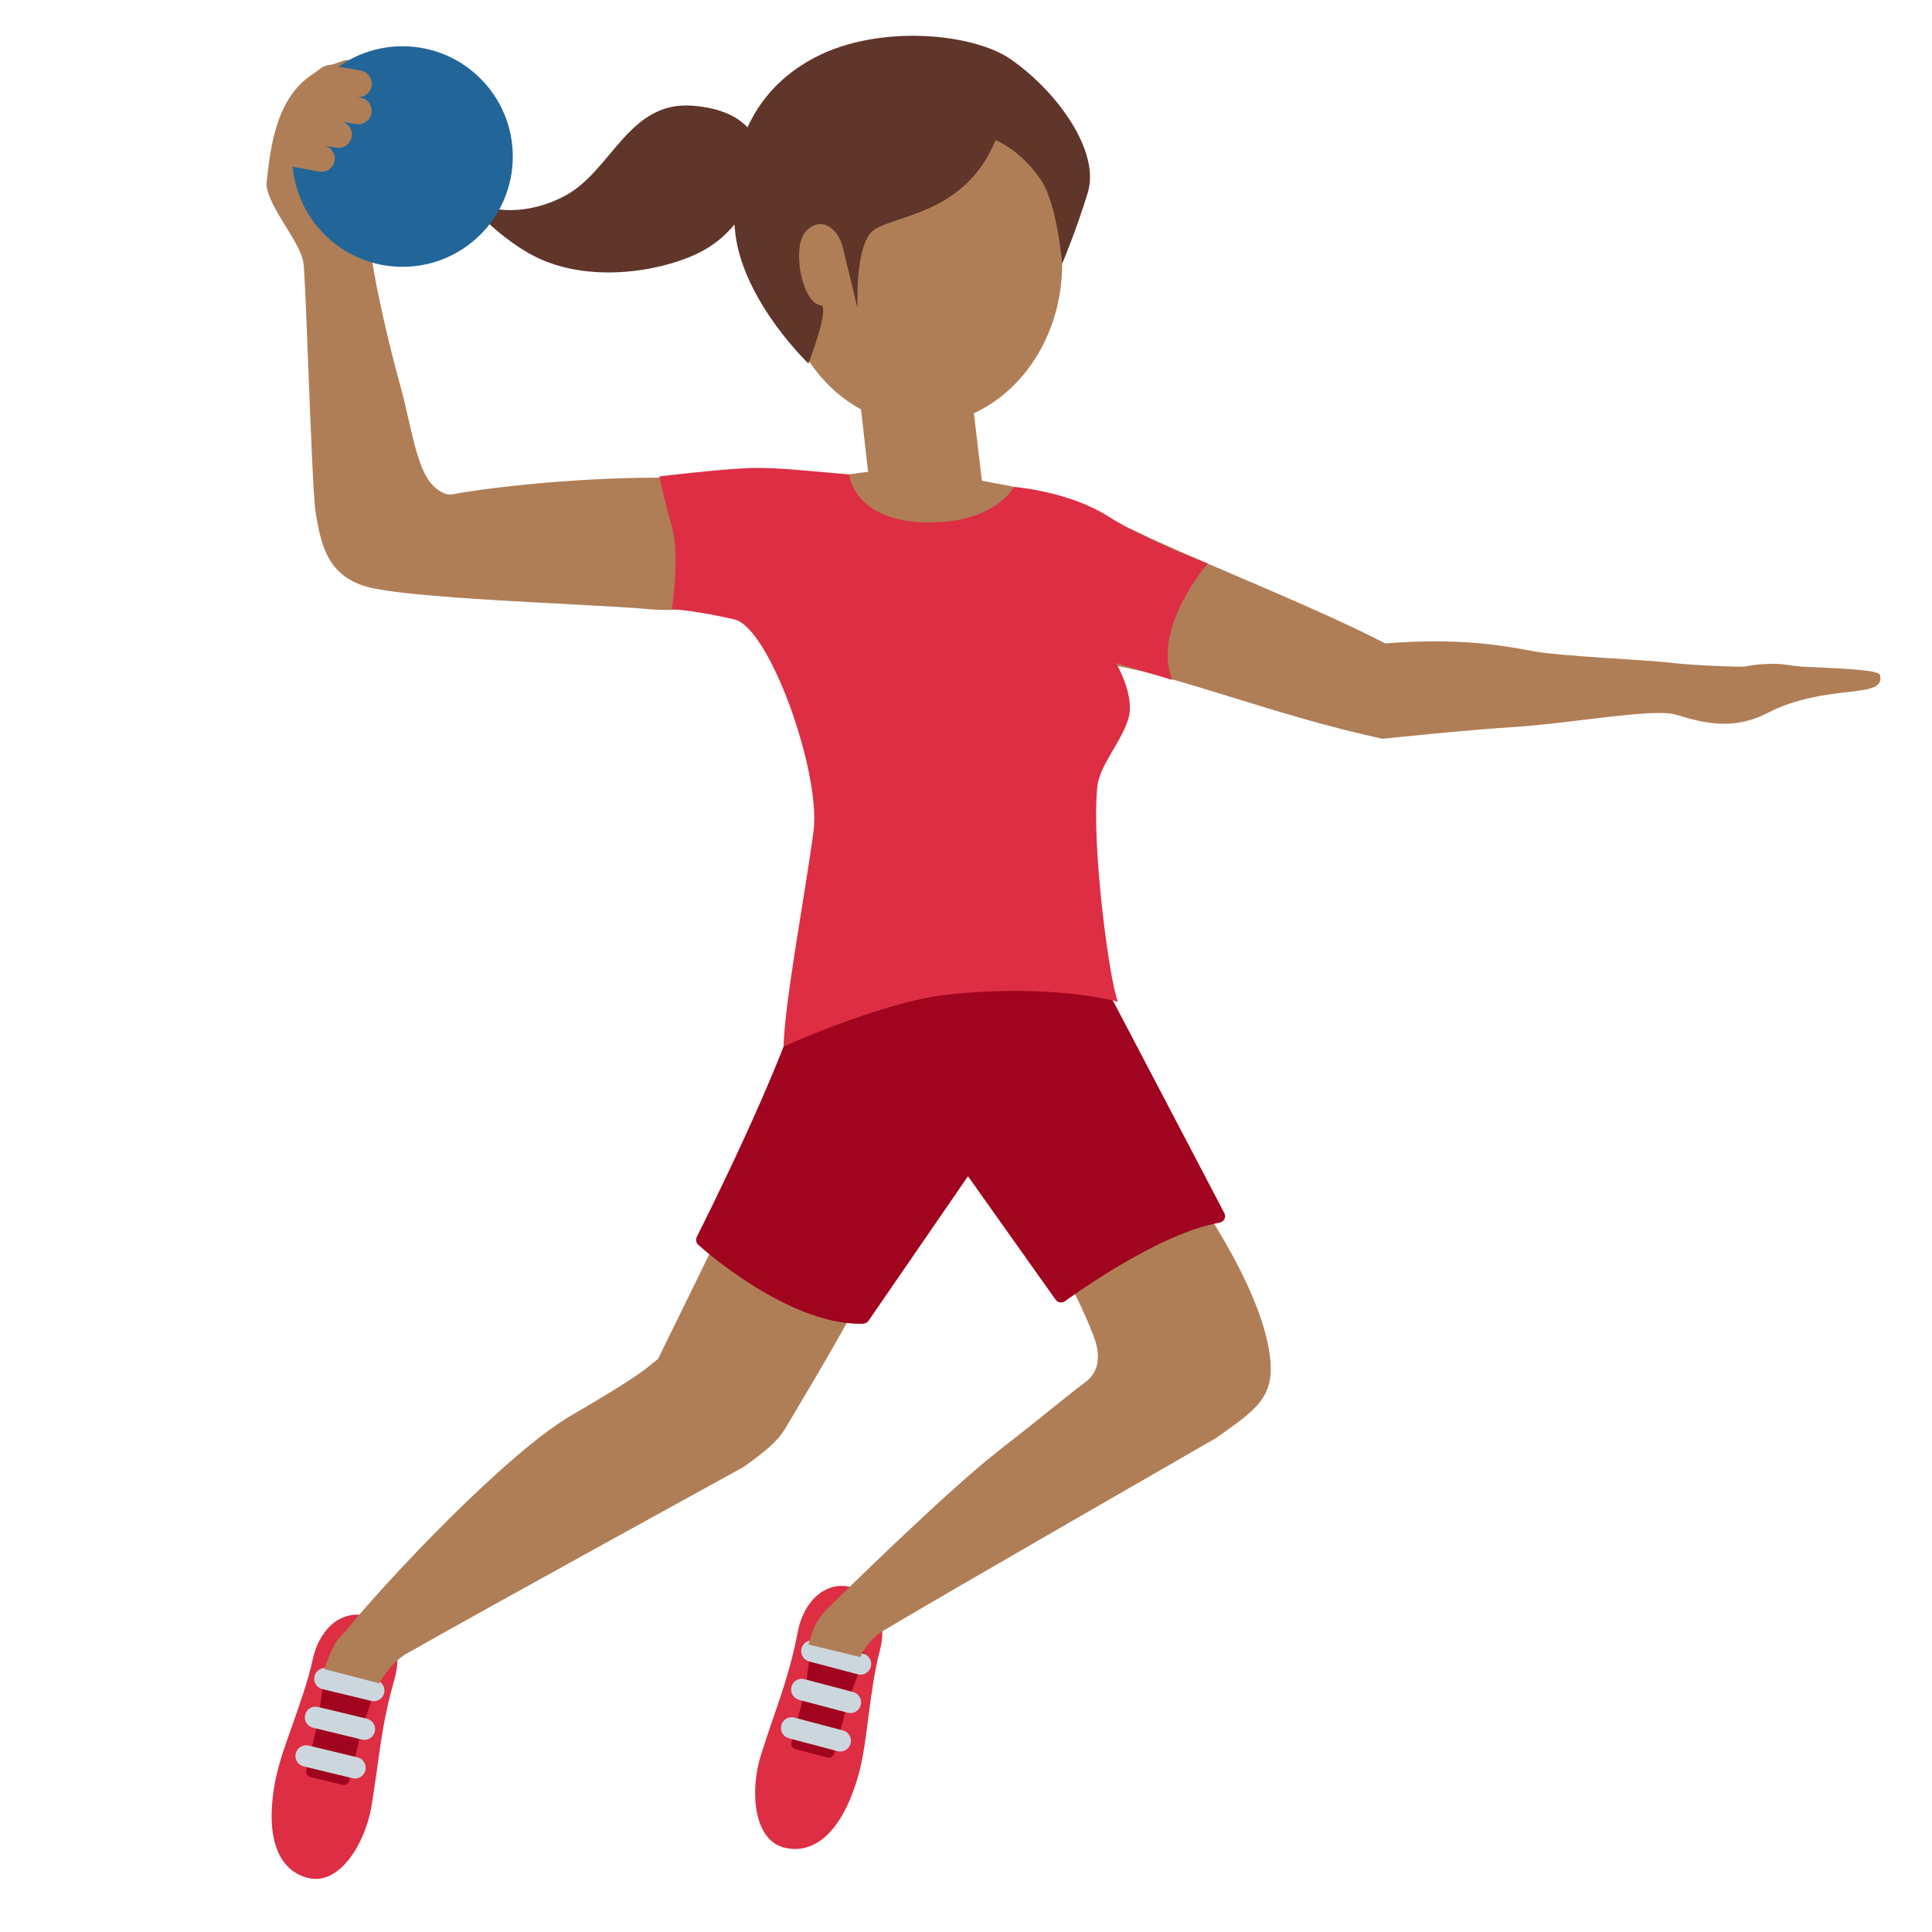 <svg xmlns="http://www.w3.org/2000/svg" viewBox="0 0 36 36"><path fill="#DD2E44" d="M7.35 31.29c-.257.905-.272 1.425-.428 2.365-.115.69-.588 1.466-1.158 1.343-.452-.097-.795-.538-.68-1.52.061-.525.205-.877.393-1.416.108-.311.264-.74.353-1.153.097-.45.438-.928 1.018-.802.43.091.673.58.502 1.183z"/><path fill="#A0041E" d="M6.059 31.084c.024-.017.237-.141.55-.054.313.087.425.267.44.293.014.027-.289.776-.332.985-.044.223-.205.849-.212.876-.013.054-.069.086-.125.072l-.597-.144c-.056-.014-.09-.068-.077-.122l.205-.845c.057-.235.123-1.044.148-1.061z"/><path fill="#CCD6DD" d="M6.615 33.14c-.016 0-.031-.002-.047-.006l-.91-.22c-.107-.026-.174-.134-.147-.241.026-.107.134-.173.241-.147l.91.22c.107.026.174.134.147.241-.022.091-.103.153-.194.153zm.175-.72c-.016 0-.031-.002-.047-.006l-.91-.22c-.107-.026-.174-.134-.147-.241.025-.107.135-.174.241-.147l.91.22c.107.026.174.134.147.241-.022.092-.103.153-.194.153zm.174-.72c-.016 0-.031-.002-.047-.006l-.91-.22c-.107-.026-.174-.134-.147-.241s.134-.174.241-.147l.91.22c.107.026.174.134.147.241-.022.092-.103.153-.194.153z"/><path fill="#DD2E44" d="M14.867 30.401c-.18.923-.402 1.394-.688 2.302-.21.667-.139 1.573.425 1.722.447.118.953-.12 1.294-1.047.183-.496.214-.875.291-1.441.044-.326.1-.78.207-1.188.117-.445.029-1.025-.545-1.176-.425-.113-.864.213-.984.828z"/><path fill="#A0041E" d="M15.138 30.571c.024-.017.24-.136.551-.043.311.094.42.275.434.302.013.027-.304.77-.351.978-.049.222-.221.845-.229.871-.014.054-.071.084-.126.07l-.594-.156c-.056-.015-.089-.07-.075-.124l.221-.841c.062-.233.144-1.041.169-1.057z"/><path fill="#CCD6DD" d="M15.657 32.637c-.017 0-.034-.002-.051-.007l-.905-.239c-.107-.028-.171-.137-.143-.244.027-.106.137-.172.244-.142l.905.239c.107.028.171.137.143.244-.023.089-.104.149-.193.149zm.189-.716c-.017 0-.034-.002-.051-.007l-.905-.239c-.107-.028-.171-.137-.143-.244.027-.106.138-.172.244-.142l.905.239c.107.028.171.137.143.244-.023.089-.104.149-.193.149zm.188-.716c-.017 0-.034-.002-.051-.007l-.905-.239c-.107-.028-.171-.137-.143-.244.028-.106.139-.173.244-.142l.905.239c.107.028.171.137.143.244-.023.089-.104.149-.193.149z"/><g fill="#AF7E57"><path d="M16.042 24.146l-2.5-1.438-1.281 2.614c-.24.185-.28.276-1.615 1.052-1.203.699-3.46 3.091-4.21 4.025-.213.198-.259.341-.393.701l1.023.266s.182-.34.476-.533c1.438-.821 6.309-3.495 6.309-3.495.394-.283.64-.478.78-.72 0 0 1.192-1.979 1.411-2.472zm6.037-2.159L19.578 23.3c.171.271.513.854.797 1.59.083.213.191.618-.163.874-.2.146-.59.466-.889.704-.204.163-.438.349-.714.563-.997.778-3.032 2.787-3.198 2.951-.166.164-.283.377-.344.662.087.019.965.233.965.233s.123-.307.421-.487c.929-.561 6.214-3.599 6.214-3.599.69-.495 1.067-.722 1.005-1.432-.108-1.24-1.263-2.915-1.593-3.372zM13.576 9.322c-.267-.28-.705-.422-1.299-.422-1.689 0-3.358.215-3.783.3-.118.024-.173.024-.301-.052-.318-.188-.434-.696-.583-1.34-.048-.217-.101-.446-.165-.672-.279-1.001-.588-2.46-.55-2.736.054-.385-.312-3.22-.356-3.263-.071-.07-.274.067-.413.075-.111.007-.19.098-.308.176-.682.447-.78 1.376-.849 2-.042.386.62 1.095.684 1.502.02.133.047.804.089 1.888.044 1.135.099 2.549.141 2.788.101.572.208 1.186 1.01 1.382.604.147 2.378.241 3.673.309.65.035 1.213.064 1.512.093.647.062 1.198-.058 1.515-.331.192-.167.296-.389.309-.66.017-.443-.091-.793-.326-1.037zm20.031 3.101c-.285-.016-.335-.059-.612-.053-.406.009-.393.056-.577.053-.399-.006-.967-.034-1.387-.084-.31-.037-1.968-.116-2.419-.198-.614-.113-1.384-.261-2.798-.152-.794-.409-1.869-.87-2.823-1.279-.699-.3-1.359-.583-1.802-.8-.223-.109-.442-.165-.652-.165-.156 0-.308.031-.449.092-.325.141-.568.43-.686.813-.043.142-.162.638.108 1.073.216.347.624.573 1.214.671.618.102 1.367.333 2.234.6.857.265 1.82.561 2.804.772 0 0 1.555-.164 2.367-.213 1.124-.068 2.682-.362 3.092-.238.518.157 1.068.303 1.715-.03 1.106-.569 2.212-.236 2.095-.707-.028-.109-.881-.125-1.424-.155zm-15.78-7.43c-.062-.564-.59-1-1.148-.934-.564.062-.977.558-.914 1.122l.411 3.61-.355.047s-.363 1.057 1.449 1.057 1.621-.825 1.621-.825l-.595-.113-.469-3.964z"/><ellipse cx="17.167" cy="4.917" rx="2.625" ry="3"/></g><path fill="#60352A" d="M18.833 1.104c-.699-.487-2.461-.66-3.656-.029-.615.325-1.011.778-1.248 1.298-.181-.193-.487-.359-1.016-.403-1.196-.099-1.513 1.208-2.378 1.675-.653.352-1.4.364-1.921.013 0 0 .716.867 1.52 1.198 1.045.43 2.333.154 2.947-.175.258-.138.452-.314.604-.498.01.089.015.177.03.266.207 1.24 1.349 2.324 1.349 2.324s.414-1.064.227-1.085c-.347-.039-.555-1.105-.264-1.389.306-.299.6 0 .675.3s.277 1.151.277 1.151-.052-1.076.248-1.414c.3-.337 1.724-.262 2.324-1.724 0 0 .47.179.845.742.309.464.396 1.562.396 1.562s.283-.678.479-1.333c.225-.749-.542-1.855-1.438-2.479z"/><g fill="#A0041E"><path d="M15.104 18.375c-.318 1.396-2.009 4.729-2.009 4.729s1.639 1.477 2.987 1.437l1.954-2.841 1.735 2.446s1.713-1.274 2.931-1.485c0 0-1.666-3.182-2.023-3.856-.357-.674-1.057-1.547-1.057-1.547s-4.27.028-4.518 1.117z"/><path d="M16.028 24.667c-1.37 0-2.949-1.41-3.016-1.471-.042-.038-.054-.099-.028-.149.017-.033 1.688-3.335 1.998-4.7.263-1.152 4.193-1.211 4.64-1.214h.001c.038 0 .074.017.098.047.028.036.712.89 1.07 1.566.356.675 2.022 3.857 2.022 3.857.019.035.02.077.002.113-.018.035-.052.061-.091.067-1.176.204-2.861 1.45-2.879 1.463-.027.02-.062.026-.094.022-.033-.005-.062-.023-.082-.051l-1.632-2.3-1.853 2.693c-.032.051-.098.058-.156.057zm-2.777-1.595c.32.271 1.65 1.337 2.765 1.345l1.918-2.788c.023-.033.062-.054.102-.054h.001c.041 0 .079.02.102.053l1.662 2.343c.373-.267 1.665-1.15 2.715-1.398-.332-.633-1.635-3.122-1.945-3.709-.301-.567-.858-1.29-1.008-1.479-1.617.018-4.174.305-4.336 1.019-.293 1.284-1.702 4.122-1.976 4.668z"/></g><path fill="#DD2E44" d="M13.956 8.722c.549-.02 1.321.078 1.865.117 0 0 .078.855 1.399.894 1.321.039 1.671-.661 1.671-.661s1.01.078 1.749.544c.738.466 1.865.884 1.865.884s-1.049 1.197-.661 2.169l-1.049-.315s.352.593.235 1.021c-.117.427-.538.88-.581 1.269-.12 1.082.227 3.672.383 4.021 0 0-1.225-.346-3.191-.13-1.201.133-3.041.965-3.041.965.022-.842.413-2.902.559-4.01.142-1.079-.814-3.793-1.474-3.948-.661-.155-1.166-.194-1.166-.194s.155-.994 0-1.538-.233-.933-.233-.933 1.121-.135 1.67-.155z"/><circle fill="#269" cx="7.5" cy="2.917" r="2.055"/><path fill="#AF7E57" d="M6.718 1.82l-.079-.013c.133.02.261-.069.284-.203.023-.135-.068-.265-.204-.289l-.513-.091-.825.901-.25.922.817.15c.135.023.265-.068.288-.204.022-.129-.064-.248-.189-.279l.22.038c.135.023.265-.068.288-.204.023-.131-.065-.253-.193-.282l.271.046c.135.023.265-.068.288-.204s-.068-.265-.203-.288z"/></svg>